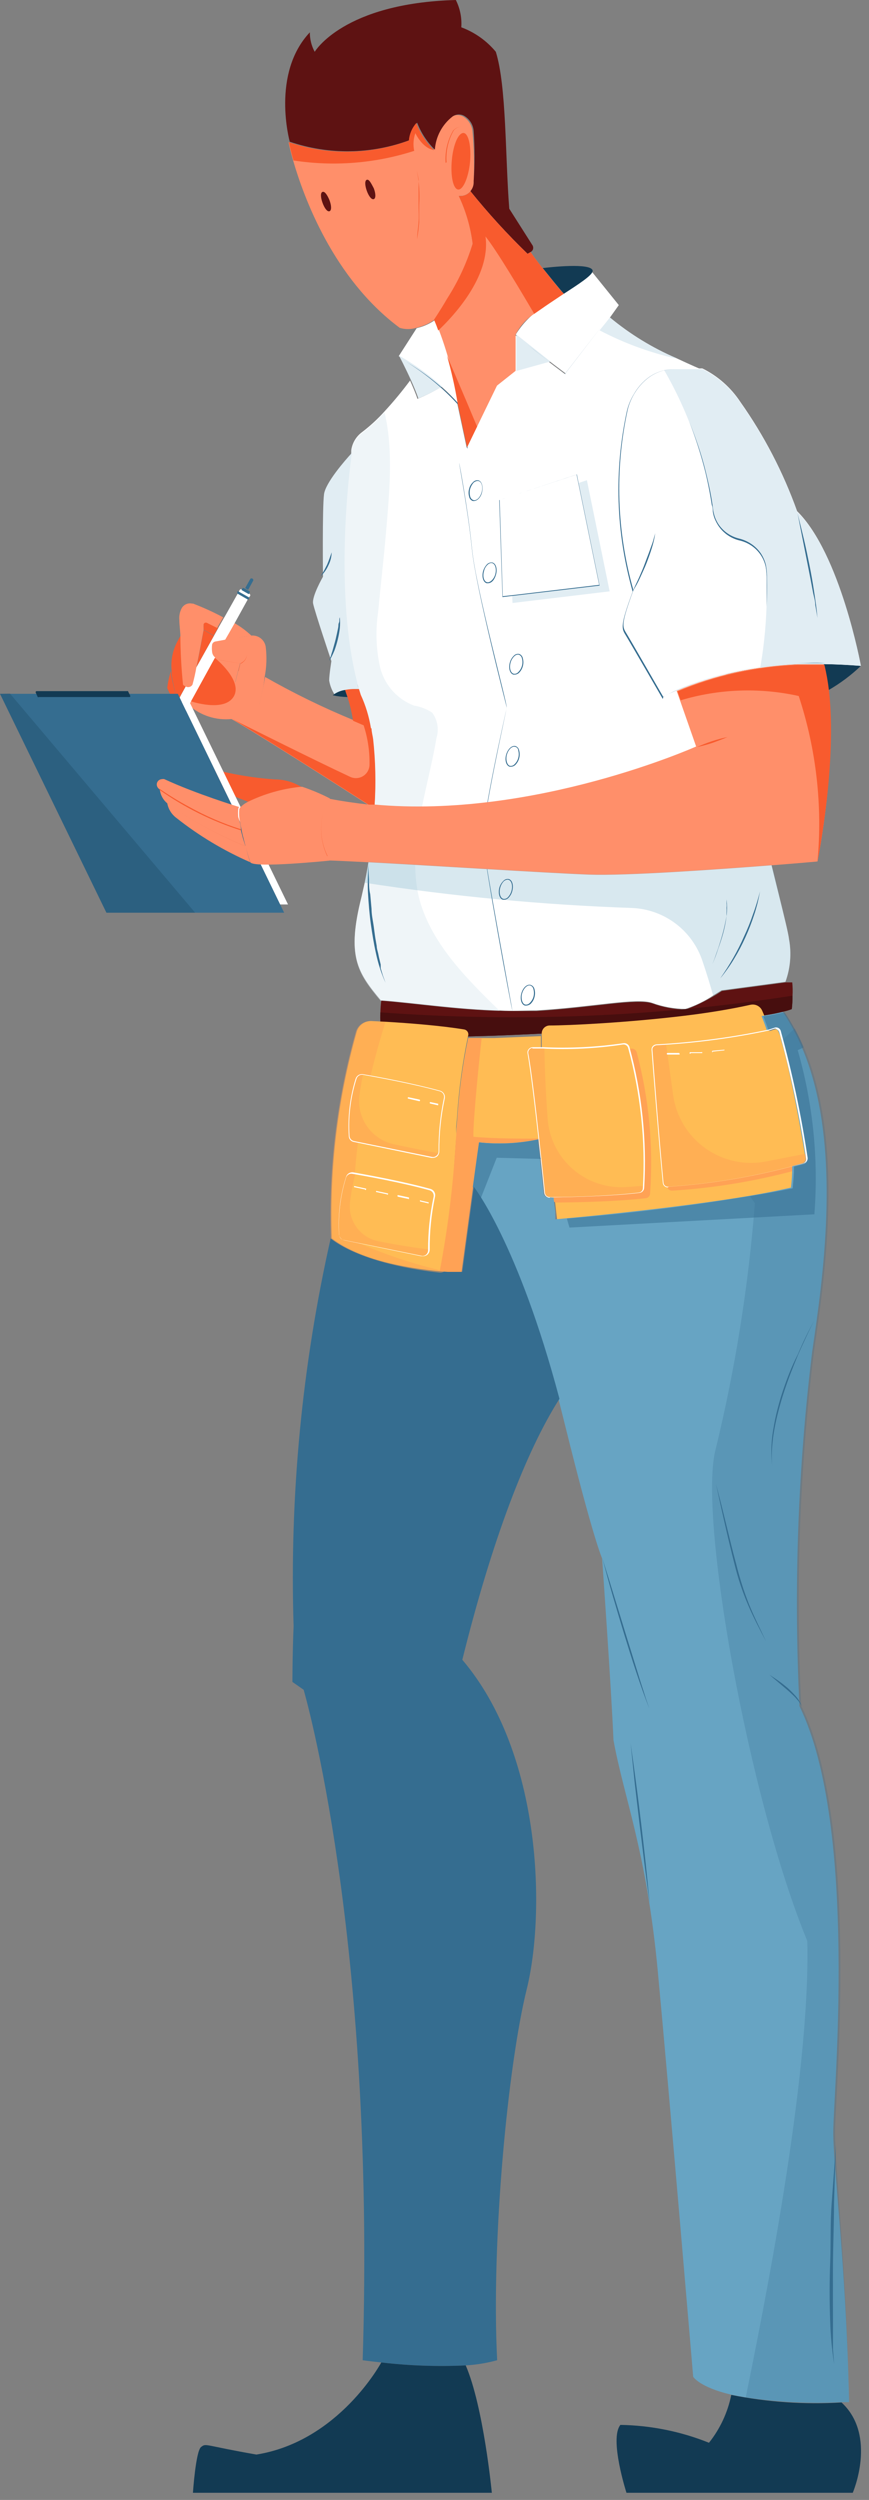 <?xml version="1.0" encoding="UTF-8"?> <svg xmlns="http://www.w3.org/2000/svg" width="73" height="210" viewBox="0 0 73 210" fill="none"><rect x="0" y="0" width="73" height="210" fill="#808080" stroke="none"/> <path d="M20.126 53.569C20.128 53.758 20.074 53.944 19.971 54.102C19.867 54.261 19.719 54.385 19.545 54.459C19.371 54.534 19.178 54.554 18.992 54.519C18.806 54.483 18.635 54.394 18.5 54.26C18.365 54.127 18.273 53.957 18.235 53.772C18.198 53.586 18.216 53.394 18.288 53.218C18.359 53.043 18.482 52.893 18.639 52.788C18.796 52.682 18.981 52.626 19.171 52.626C19.296 52.624 19.419 52.648 19.535 52.694C19.651 52.741 19.756 52.81 19.845 52.898C19.934 52.985 20.005 53.09 20.053 53.205C20.101 53.32 20.126 53.444 20.126 53.569V53.569Z" fill="#FF8F6A"></path> <path d="M21.117 53.395L19.964 53.568L19.233 53.209L18.327 52.75L18.836 51.857C19.139 52.005 19.432 52.171 19.716 52.353C20.221 52.646 20.691 52.996 21.117 53.395V53.395Z" fill="#FF8F6A"></path> <path d="M20.956 50.122L20.832 50.32L19.729 52.316L19.245 53.172L18.935 53.705L18.39 54.685L18.067 55.28L15.909 59.199L14.905 61.009C14.882 61.032 14.851 61.044 14.818 61.044C14.786 61.044 14.755 61.032 14.732 61.009L14.087 60.649C14.063 60.624 14.05 60.591 14.05 60.556C14.05 60.522 14.063 60.489 14.087 60.463L14.818 59.099L14.942 58.889L15.227 58.343L15.649 57.574L16.133 56.718L16.567 55.925L18.017 53.333L18.39 52.664L18.898 51.771L20.014 49.787L20.125 49.576C20.134 49.559 20.145 49.545 20.158 49.533C20.172 49.52 20.188 49.511 20.205 49.505C20.223 49.5 20.241 49.498 20.259 49.499C20.278 49.5 20.295 49.505 20.311 49.514L20.622 49.7L20.932 49.874C20.957 49.882 20.979 49.897 20.995 49.918C21.012 49.938 21.022 49.963 21.024 49.989C21.027 50.016 21.022 50.042 21.01 50.066C20.998 50.089 20.979 50.108 20.956 50.122V50.122Z" fill="white"></path> <path d="M20.969 49.675L20.46 49.39C20.46 49.39 20.46 49.39 20.386 49.39L20.287 49.563L20.895 49.91L20.994 49.724L20.969 49.675Z" fill="#356D90"></path> <path d="M21.229 48.621C21.202 48.597 21.166 48.584 21.13 48.584C21.093 48.584 21.058 48.597 21.031 48.621L20.597 49.403L20.845 49.551L21.279 48.758C21.284 48.733 21.282 48.707 21.273 48.682C21.265 48.658 21.249 48.637 21.229 48.621V48.621Z" fill="#356D90"></path> <path d="M20.832 50.37L19.939 49.861V49.787V49.675H20.014L20.919 50.184C20.928 50.196 20.933 50.212 20.933 50.227C20.933 50.243 20.928 50.258 20.919 50.27L20.857 50.37C20.857 50.37 20.869 50.382 20.832 50.37Z" fill="#356D90"></path> <path d="M21.775 59.235C21.305 59.115 20.873 58.877 20.521 58.542C20.17 58.208 19.91 57.789 19.766 57.326L20.187 55.676L18.389 55.367C18.242 55.343 18.107 55.272 18.004 55.165C17.901 55.057 17.836 54.919 17.819 54.771C17.791 54.561 17.791 54.349 17.819 54.139C17.836 54.078 17.869 54.022 17.915 53.978C17.96 53.935 18.017 53.904 18.079 53.891L18.885 53.742L19.927 53.568L21.08 53.395C21.367 53.359 21.657 53.436 21.888 53.609C22.119 53.783 22.274 54.039 22.32 54.325C22.428 55.188 22.395 56.064 22.221 56.916C22.159 57.673 21.985 58.367 21.775 59.235Z" fill="#FF8F6A"></path> <path d="M17.956 53.419L16.517 56.011C16.728 54.994 16.963 53.705 17.112 52.923L17.956 53.419Z" fill="#F85B2E"></path> <path d="M18.328 52.713L17.956 53.382L17.1 52.886V52.675V52.539C17.093 52.498 17.093 52.456 17.1 52.415V52.167L18.328 52.713Z" fill="#F85B2E"></path> <path d="M15.587 57.673L15.165 58.441L14.88 58.987L14.421 56.743C14.415 56.614 14.415 56.486 14.421 56.358C14.329 55.502 14.498 54.637 14.905 53.878L15.203 53.333C15.207 54.733 15.281 56.131 15.426 57.524C15.472 57.582 15.526 57.632 15.587 57.673V57.673Z" fill="#F85B2E"></path> <path d="M14.88 58.975L14.756 59.186C14.756 59.186 14.211 58.194 14.05 57.797C14.103 57.303 14.211 56.816 14.372 56.346C14.365 56.474 14.365 56.602 14.372 56.731L14.88 58.975Z" fill="#F85B2E"></path> <path d="M31.397 67.903C28.508 66.043 21.18 61.356 19.444 60.401C18.801 60.464 18.152 60.394 17.538 60.195C16.924 59.997 16.357 59.674 15.872 59.248L18.092 55.193C18.806 55.302 19.527 55.364 20.25 55.379L19.766 57.276C19.911 57.74 20.172 58.16 20.523 58.496C20.874 58.832 21.305 59.074 21.775 59.198C21.986 58.318 22.159 57.561 22.271 56.867C24.67 58.236 27.155 59.45 29.711 60.5L30.542 60.86L31.211 61.145C31.211 61.443 31.311 61.753 31.348 62.063C31.55 64.003 31.567 65.959 31.397 67.903V67.903Z" fill="#FF8F6A"></path> <path d="M39.792 15.203V15.364C39.781 15.619 39.685 15.864 39.519 16.058C39.416 16.185 39.285 16.286 39.137 16.355C38.989 16.424 38.827 16.458 38.664 16.455H38.54C39.138 17.724 39.532 19.08 39.705 20.473C39.215 22.099 38.506 23.651 37.597 25.086C37.039 26.053 36.568 26.772 36.494 26.859C36.031 27.185 35.509 27.417 34.956 27.541C34.508 27.677 34.028 27.677 33.58 27.541C27.987 23.387 25.507 16.529 24.627 13.492C24.354 12.537 24.242 11.954 24.242 11.954C27.518 13.071 31.079 13.022 34.324 11.818C34.364 11.275 34.582 10.761 34.944 10.354C35.272 11.209 35.779 11.982 36.432 12.623C36.469 12.08 36.621 11.55 36.878 11.069C37.134 10.589 37.489 10.168 37.92 9.833C38.074 9.725 38.258 9.667 38.447 9.667C38.635 9.667 38.819 9.725 38.974 9.833V9.833C39.181 9.971 39.353 10.155 39.478 10.37C39.602 10.585 39.676 10.825 39.693 11.073C39.818 12.446 39.851 13.826 39.792 15.203V15.203Z" fill="#FF8F6A"></path> <path d="M44.727 20.597C44.758 20.643 44.778 20.695 44.787 20.75C44.796 20.805 44.794 20.861 44.78 20.915C44.766 20.969 44.741 21.019 44.706 21.062C44.671 21.106 44.628 21.142 44.578 21.167L44.318 21.316C42.611 19.665 41.008 17.909 39.519 16.058C39.685 15.863 39.781 15.619 39.792 15.364V15.19C39.886 13.803 39.886 12.411 39.792 11.024C39.775 10.776 39.701 10.535 39.577 10.32C39.452 10.105 39.28 9.922 39.073 9.784V9.784C38.919 9.675 38.734 9.617 38.546 9.617C38.357 9.617 38.173 9.675 38.019 9.784C37.588 10.118 37.233 10.539 36.977 11.02C36.72 11.501 36.568 12.03 36.531 12.574C35.878 11.933 35.37 11.159 35.043 10.305C34.681 10.711 34.463 11.225 34.423 11.768C31.178 12.973 27.617 13.021 24.341 11.904C24.341 11.904 22.754 6.188 26.028 2.716C26.023 3.287 26.164 3.85 26.437 4.352C26.437 4.352 28.83 0.26 38.292 0C38.649 0.709 38.807 1.502 38.751 2.294C39.881 2.714 40.882 3.424 41.652 4.352C42.557 7.279 42.433 13.119 42.781 17.534L44.727 20.597Z" fill="#5E1212"></path> <path d="M51.982 25.631L51.238 26.673L47.518 31.372L46.563 30.653C45.707 29.996 44.405 29.004 43.326 28.099C44.002 27.014 44.946 26.121 46.067 25.507L47.307 24.676C48.547 23.87 49.613 23.176 49.712 22.816L51.982 25.631Z" fill="white"></path> <path d="M65.981 82.473L60.612 83.192L59.905 83.626C59.184 84.109 58.4 84.489 57.574 84.755C56.622 84.743 55.679 84.571 54.784 84.246C53.457 83.787 49.824 84.594 45.05 84.879C44.058 84.879 43.029 84.953 42.012 84.879C38.292 84.779 34.572 84.197 31.992 84.023C30.008 81.642 29.116 80.303 30.368 75.343L30.628 74.19C30.802 73.347 30.963 72.429 31.1 71.487C31.261 70.321 31.385 69.106 31.447 67.89C31.581 65.96 31.531 64.021 31.298 62.1C31.298 61.79 31.211 61.48 31.162 61.182C30.995 60.207 30.695 59.26 30.269 58.367C30.207 58.206 30.17 58.045 30.12 57.884C30.12 57.685 30.008 57.487 29.959 57.288C28.297 50.766 28.967 41.9 29.512 38.006C29.506 37.932 29.506 37.857 29.512 37.783C29.604 37.193 29.925 36.663 30.405 36.307C31.091 35.785 31.726 35.2 32.302 34.559C33.063 33.734 33.779 32.869 34.448 31.967C34.683 32.5 34.919 33.046 35.068 33.505C35.741 33.23 36.392 32.902 37.014 32.525V32.525L37.089 32.587C37.559 33.001 38.002 33.444 38.416 33.914L39.209 37.634L41.689 32.426L43.252 31.186V28.136C44.331 29.041 45.633 30.033 46.488 30.69L47.443 31.409L50.245 27.788L51.237 26.672C52.92 28.07 54.795 29.219 56.805 30.082V30.082C58.045 30.665 58.95 31.05 58.95 31.05C58.95 31.05 58.95 45.595 59.731 50.654C60.166 53.481 62.05 61.281 63.687 68.014C64.927 73.309 66.167 77.935 66.279 78.877C66.502 80.081 66.399 81.322 65.981 82.473V82.473Z" fill="white"></path> <path opacity="0.5" d="M42.012 84.953C38.292 84.854 34.572 84.271 31.992 84.097C30.008 81.717 29.116 80.377 30.368 75.417L30.628 74.264C30.802 73.421 30.963 72.503 31.1 71.561C31.261 70.395 31.385 69.18 31.447 67.965C31.581 66.034 31.531 64.095 31.298 62.174C31.298 61.864 31.211 61.554 31.162 61.256C30.995 60.282 30.695 59.334 30.269 58.442C30.207 58.28 30.17 58.119 30.12 57.958C30.12 57.76 30.008 57.561 29.959 57.363C28.297 50.84 28.967 41.974 29.512 38.081C29.506 38.006 29.506 37.932 29.512 37.857C29.604 37.267 29.925 36.737 30.405 36.382C31.091 35.859 31.726 35.274 32.302 34.633C33.084 37.87 32.687 41.664 32.414 44.876C32.228 47.046 31.968 49.216 31.769 51.386C31.541 52.903 31.587 54.449 31.906 55.949C32.072 56.698 32.422 57.394 32.924 57.974C33.426 58.554 34.065 59.001 34.782 59.272C35.328 59.358 35.848 59.561 36.308 59.868C36.53 60.168 36.678 60.517 36.74 60.885C36.803 61.253 36.778 61.631 36.667 61.988C35.923 66.44 34.187 70.953 35.179 75.343C36.134 79.137 39.11 82.138 42.012 84.953Z" fill="#E1EDF3"></path> <path d="M72.318 55.937C71.227 55.851 70.197 55.801 69.218 55.789C68.436 55.789 67.68 55.789 66.973 55.789C65.857 55.851 64.816 55.95 63.861 56.099C61.459 56.428 59.111 57.075 56.88 58.021C56.455 58.196 56.041 58.394 55.639 58.616C55.639 58.616 52.862 53.792 52.515 53.247C52.167 52.701 52.056 52.515 53.11 49.613C51.701 44.679 51.539 39.472 52.639 34.46C52.754 33.943 52.955 33.448 53.234 32.997C53.511 32.529 53.863 32.111 54.276 31.757C54.714 31.403 55.227 31.153 55.776 31.026C56.038 30.976 56.303 30.951 56.569 30.951H58.851C58.904 30.942 58.959 30.942 59.012 30.951C60.299 31.589 61.394 32.556 62.187 33.754C64.188 36.586 65.794 39.677 66.961 42.942C70.594 46.513 72.318 55.937 72.318 55.937Z" fill="white"></path> <path d="M53.147 49.675L53.42 49.08C53.507 48.894 53.606 48.696 53.693 48.497C53.866 48.1 54.04 47.704 54.201 47.257C54.362 46.811 54.511 46.464 54.66 46.017C54.734 45.819 54.809 45.62 54.871 45.41C54.933 45.199 54.982 44.988 55.044 44.79C54.984 45.21 54.888 45.625 54.759 46.03C54.635 46.439 54.486 46.848 54.325 47.27C54.164 47.691 53.978 48.063 53.78 48.51C53.581 48.956 53.383 49.303 53.147 49.675Z" fill="#356D90"></path> <path d="M25.334 66.117H25.259C23.73 66.267 22.239 66.687 20.857 67.357L20.188 67.097C18.377 66.378 14.831 64.828 15.575 63.91C17.998 64.766 20.526 65.291 23.089 65.473C23.883 65.473 24.661 65.697 25.334 66.117V66.117Z" fill="#F85B2E"></path> <path d="M47.356 24.677L46.116 25.507C45.707 25.78 45.298 26.078 44.876 26.363C44.212 26.794 43.673 27.393 43.314 28.099V31.149L41.752 32.389L40.077 35.837L39.234 37.573L38.441 33.853C38.22 32.514 37.922 31.189 37.548 29.885C37.287 28.979 37.027 28.26 36.829 27.739C36.63 27.218 36.469 26.834 36.469 26.834C36.469 26.834 37.015 26.028 37.573 25.061C38.488 23.635 39.205 22.092 39.705 20.473C39.531 19.085 39.137 17.733 38.54 16.468H38.664C38.827 16.471 38.989 16.436 39.137 16.368C39.285 16.299 39.416 16.197 39.519 16.071C41.008 17.921 42.611 19.677 44.318 21.328L44.579 21.18C44.789 21.502 45.161 21.998 45.583 22.531C46.191 23.275 46.885 24.193 47.356 24.677Z" fill="#FF8F6A"></path> <path d="M38.49 33.877C38.076 33.407 37.633 32.964 37.163 32.55L37.089 32.488C35.983 31.509 34.778 30.649 33.493 29.921V29.921L35.006 27.565C35.558 27.441 36.081 27.209 36.543 26.883C37.466 29.129 38.119 31.477 38.49 33.877V33.877Z" fill="white"></path> <path d="M43.053 84.953C43.053 84.817 40.722 72.317 40.573 70.606C40.425 68.895 42.508 59.731 42.57 59.446C42.632 59.161 39.978 49.402 39.656 46.128C39.333 42.855 38.589 38.924 38.577 38.886L39.222 37.647L38.577 38.886C38.577 39.122 39.321 42.904 39.643 46.128C39.966 49.352 42.545 59.334 42.57 59.434C42.57 59.533 40.486 68.907 40.573 70.594C40.66 72.28 42.967 84.804 43.053 84.941C43.14 85.077 43.053 84.941 43.053 84.941V84.953Z" fill="#356D90"></path> <path d="M37.089 32.488C36.469 32.87 35.818 33.198 35.142 33.468C34.993 33.009 34.758 32.463 34.522 31.93C34.051 30.888 33.542 29.921 33.518 29.872C34.802 30.6 36.008 31.46 37.114 32.438L37.089 32.488Z" fill="#E1EDF3"></path> <path d="M68.672 72.367C68.672 72.367 67.073 72.516 64.778 72.69C60.129 73.049 52.614 73.583 49.489 73.471C45.843 73.335 36.283 72.715 30.889 72.429C29.364 72.355 28.186 72.293 27.603 72.281C26.363 68.35 27.603 67.085 27.603 67.085C28.694 67.296 29.798 67.457 30.901 67.581H31.41C44.839 68.821 58.479 62.708 58.479 62.708L57.103 58.777L56.842 58.033C60.047 56.692 63.465 55.937 66.936 55.801C67.643 55.801 68.399 55.801 69.181 55.801C69.352 56.52 69.48 57.249 69.565 57.983C70.321 63.948 68.759 71.958 68.672 72.367Z" fill="#FF8F6A"></path> <path d="M58.541 62.757C58.946 62.575 59.36 62.414 59.781 62.273C60.216 62.129 60.659 62.009 61.108 61.914C60.686 62.1 60.265 62.248 59.868 62.397C59.433 62.543 58.99 62.663 58.541 62.757V62.757Z" fill="#F85B2E"></path> <path d="M72.318 55.937C71.497 56.722 70.586 57.404 69.602 57.971C69.524 57.236 69.395 56.507 69.218 55.789C70.222 55.801 71.251 55.851 72.318 55.937Z" fill="#123A53"></path> <path d="M66.576 83.639C66.578 84.016 66.557 84.393 66.514 84.767C66.316 84.843 66.113 84.906 65.907 84.953C65.318 85.1 64.722 85.216 64.121 85.301C60.091 85.921 52.366 86.541 45.447 86.826C44.107 86.9 42.793 86.95 41.553 86.999L39.42 87.061C37 87.197 34.574 87.197 32.154 87.061C31.978 86.403 31.911 85.72 31.955 85.04C31.962 84.713 31.986 84.385 32.029 84.061C34.832 84.259 38.986 84.929 43.09 84.929C43.76 84.929 44.43 84.929 45.087 84.929C49.824 84.643 53.494 83.837 54.821 84.296C55.716 84.621 56.659 84.793 57.611 84.805C58.679 84.4 59.699 83.876 60.649 83.242L66.018 82.523H66.552C66.59 82.894 66.599 83.267 66.576 83.639V83.639Z" fill="#5E1212"></path> <path d="M66.576 83.639C66.578 84.016 66.557 84.393 66.514 84.768C66.316 84.844 66.113 84.906 65.907 84.954C65.318 85.1 64.722 85.216 64.121 85.301C60.091 85.921 52.366 86.541 45.447 86.826C44.107 86.9 42.793 86.95 41.553 87L39.42 87.062C37 87.197 34.574 87.197 32.154 87.062C31.978 86.403 31.911 85.72 31.955 85.04C43.511 85.891 55.127 85.421 66.576 83.639Z" fill="#470E0E"></path> <path d="M66.7 97.949V98.346C66.7 98.842 66.7 99.313 66.589 99.772C65.56 100.02 64.344 100.255 63.018 100.479C56.26 101.619 46.798 102.438 46.798 102.438C46.798 102.438 46.711 101.719 46.587 100.578C46.265 97.825 45.707 92.629 45.508 89.157C45.508 88.748 45.508 88.376 45.508 88.029C45.508 87.682 45.508 87.173 45.508 86.789C45.515 86.62 45.585 86.459 45.704 86.34C45.824 86.22 45.984 86.15 46.153 86.144C47.803 86.144 52.626 85.909 57.4 85.338C59.359 85.103 61.306 84.793 63.03 84.408C63.23 84.36 63.442 84.384 63.626 84.477C63.81 84.57 63.955 84.726 64.034 84.916V84.916L64.183 85.264C64.32 85.611 64.481 86.045 64.642 86.504C64.642 86.628 64.729 86.752 64.766 86.876C64.803 87 64.878 87.198 64.927 87.359C64.977 87.52 65.039 87.731 65.101 87.93C66.102 91.178 66.641 94.551 66.7 97.949V97.949Z" fill="#FFBC54"></path> <path d="M66.7 97.949V98.346C63.346 99.243 59.911 99.804 56.445 100.02C56.346 100.02 56.251 99.984 56.177 99.917C56.104 99.85 56.058 99.759 56.049 99.66C55.689 95.866 55.23 90.075 55.119 88.5C55.112 88.448 55.116 88.396 55.13 88.345C55.145 88.295 55.17 88.249 55.204 88.209C55.238 88.169 55.28 88.137 55.327 88.115C55.374 88.092 55.426 88.08 55.478 88.079C58.577 87.913 61.66 87.528 64.704 86.925C64.704 87.087 64.816 87.248 64.865 87.409C65.987 90.814 66.605 94.365 66.7 97.949V97.949Z" fill="#FFA255"></path> <path d="M54.61 100.268C54.605 100.364 54.566 100.455 54.501 100.525C54.435 100.596 54.346 100.641 54.251 100.652C51.895 100.925 48.646 100.999 47.17 101.012H46.761C46.655 101.012 46.553 100.973 46.475 100.902C46.397 100.83 46.349 100.733 46.34 100.627C46.265 99.883 46.079 98.147 45.856 96.114C45.546 93.373 45.174 90.236 44.926 88.922C44.915 88.859 44.918 88.795 44.934 88.734C44.951 88.673 44.982 88.617 45.023 88.569C45.065 88.522 45.117 88.484 45.175 88.459C45.234 88.434 45.297 88.423 45.36 88.426H46.278C48.523 88.534 50.774 88.422 52.998 88.091C53.1 88.073 53.204 88.092 53.292 88.145C53.381 88.197 53.448 88.279 53.482 88.376C54.514 92.25 54.896 96.269 54.61 100.268V100.268Z" fill="#FFA255"></path> <path d="M67.519 97.738L66.701 97.949C63.237 98.882 59.69 99.471 56.111 99.71C56.01 99.711 55.913 99.674 55.838 99.608C55.762 99.542 55.714 99.45 55.702 99.35C55.342 95.556 54.896 89.752 54.772 88.19C54.767 88.138 54.772 88.085 54.788 88.034C54.805 87.984 54.831 87.938 54.866 87.898C54.901 87.859 54.944 87.827 54.991 87.805C55.039 87.782 55.091 87.77 55.144 87.769H55.962C58.881 87.61 61.783 87.225 64.642 86.615L65.101 86.466C65.203 86.431 65.315 86.437 65.412 86.483C65.51 86.53 65.585 86.613 65.622 86.715C65.622 86.913 65.758 87.136 65.82 87.372C66.651 90.211 67.494 95.01 67.804 96.907C67.804 97.081 67.804 97.23 67.879 97.341C67.876 97.44 67.839 97.534 67.773 97.607C67.707 97.68 67.617 97.726 67.519 97.738Z" fill="#FFBC54"></path> <path d="M54.04 99.611C54.046 99.681 54.046 99.751 54.04 99.822C54.035 99.918 53.996 100.009 53.93 100.079C53.864 100.149 53.776 100.194 53.68 100.206C51.324 100.491 48.075 100.553 46.6 100.578H46.191C46.087 100.579 45.986 100.541 45.909 100.472C45.831 100.404 45.781 100.309 45.769 100.206C45.694 99.45 45.508 97.726 45.285 95.692C44.975 92.939 44.603 89.814 44.355 88.5C44.344 88.438 44.347 88.374 44.364 88.313C44.381 88.252 44.411 88.195 44.453 88.148C44.495 88.1 44.547 88.062 44.605 88.037C44.663 88.013 44.726 88.001 44.789 88.004H45.732C47.949 88.108 50.171 87.996 52.366 87.669C52.468 87.646 52.574 87.663 52.664 87.716C52.754 87.769 52.82 87.854 52.849 87.954C53.877 91.749 54.28 95.686 54.04 99.611V99.611Z" fill="#FFBC54"></path> <path d="M39.309 87.061C38.84 89.309 38.533 91.589 38.391 93.881L38.316 94.687C38.322 94.724 38.322 94.762 38.316 94.799C38.316 95.096 38.316 95.394 38.316 95.692L38.168 97.75C37.932 101.396 37.771 104.843 37.709 106.269C37.706 106.37 37.678 106.469 37.628 106.558C37.579 106.646 37.508 106.722 37.424 106.777V106.777C37.297 106.864 37.143 106.904 36.99 106.889C35.204 106.703 30.455 106.021 27.876 104.025C27.664 98.164 28.372 92.306 29.971 86.664C30.049 86.398 30.213 86.166 30.437 86.004C30.662 85.842 30.934 85.76 31.211 85.772L32.451 85.834C34.348 85.945 37.052 86.156 38.998 86.478C39.061 86.49 39.12 86.515 39.171 86.553C39.222 86.59 39.264 86.639 39.294 86.695C39.324 86.751 39.341 86.813 39.343 86.876C39.346 86.94 39.334 87.003 39.309 87.061V87.061Z" fill="#FFBC54"></path> <path d="M44.343 88.5C44.591 89.74 44.951 92.778 45.248 95.469C45.242 95.543 45.242 95.618 45.248 95.692C43.619 96.041 41.945 96.129 40.288 95.952H39.755H39.532H39.148C38.602 95.952 38.267 95.828 38.267 95.828L38.342 94.824L38.416 94.018C38.558 91.725 38.864 89.446 39.334 87.198H39.408H40.437H41.553L45.434 87.037C45.434 87.384 45.434 87.781 45.434 88.277H44.752C44.67 88.269 44.587 88.287 44.514 88.326C44.441 88.366 44.382 88.427 44.343 88.5Z" fill="#FFBC54"></path> <path d="M40.263 95.952C40.263 96.311 40.09 97.192 39.941 98.246C39.941 98.704 39.817 99.188 39.742 99.697C39.309 102.871 38.775 106.839 38.775 106.839L36.915 106.901C37.498 103.88 37.912 100.829 38.155 97.762L38.304 95.704C38.304 95.704 38.639 95.766 39.184 95.828H39.37H39.569H39.792H40.065L40.263 95.952Z" fill="#FFA255"></path> <path d="M71.326 201.787H70.718C68.021 201.922 65.317 201.79 62.646 201.39C62.212 201.316 61.815 201.241 61.406 201.155C58.74 200.522 58.231 199.654 58.231 199.654C58.231 199.654 56.198 175.598 55.255 165.554C54.313 155.51 52.403 150.984 51.535 146.172C51.361 141.919 50.58 130.908 50.58 130.908C50.58 130.908 49.836 129.296 47.493 119.822C47.294 119.016 47.096 118.247 46.91 117.503C44.355 107.732 41.603 102.623 40.375 100.664C40.177 100.328 39.958 100.004 39.718 99.697C39.792 99.188 39.854 98.705 39.916 98.258C40.065 97.167 40.189 96.311 40.239 95.952C41.895 96.129 43.57 96.041 45.199 95.691C45.199 96.187 45.31 96.683 45.36 97.155V97.353C45.509 98.593 45.608 99.697 45.67 100.23C45.682 100.333 45.732 100.428 45.81 100.496C45.887 100.565 45.988 100.603 46.091 100.602H46.501L46.65 101.842C46.65 102.214 46.65 102.425 46.65 102.425L47.468 102.35C49.948 102.127 57.301 101.395 62.869 100.465C64.196 100.242 65.349 100.007 66.44 99.759C66.516 99.154 66.553 98.545 66.552 97.936L67.37 97.725C67.468 97.699 67.552 97.637 67.607 97.553C67.662 97.468 67.683 97.366 67.668 97.266C67.432 95.84 66.514 90.397 65.609 87.346C65.609 87.11 65.473 86.887 65.411 86.689C65.374 86.587 65.299 86.504 65.202 86.457C65.104 86.411 64.992 86.405 64.89 86.441L64.431 86.59C64.27 86.118 64.109 85.684 63.972 85.35C64.573 85.265 65.169 85.149 65.758 85.002C66.067 85.459 66.352 85.931 66.614 86.416C66.889 86.919 67.137 87.437 67.358 87.966C70.222 94.65 69.615 103.627 68.598 110.956C68.474 111.849 68.35 112.729 68.226 113.56C67.024 123.432 66.667 133.388 67.159 143.32C72.119 153.451 69.999 176.007 69.999 179.095C69.999 182.182 71.078 190.18 71.326 201.787Z" fill="#67A4C3"></path> <path d="M50.605 130.908C50.94 131.962 51.262 133.016 51.585 134.07L52.552 137.22C52.874 138.274 53.209 139.328 53.532 140.382C53.693 140.903 53.854 141.436 54.028 141.957L54.276 142.738L54.548 143.519C54.139 142.502 53.78 141.461 53.432 140.419C53.085 139.378 52.751 138.311 52.428 137.257C52.106 136.203 51.796 135.149 51.486 134.095C51.176 133.041 50.89 131.975 50.605 130.908Z" fill="#356D90"></path> <path opacity="0.25" d="M71.326 201.788H70.718C68.021 201.923 65.317 201.79 62.646 201.391C63.96 194.856 68.102 174.718 67.817 163.05C62.856 151.009 58.591 127.089 60.141 121.646C61.779 114.887 62.874 108.007 63.414 101.074L63.018 100.503C64.344 100.28 65.498 100.045 66.589 99.797C66.589 99.338 66.676 98.867 66.701 98.371V97.974L67.519 97.763C67.616 97.737 67.701 97.675 67.756 97.591C67.811 97.506 67.832 97.404 67.817 97.304C67.817 97.193 67.817 97.044 67.742 96.87C67.432 94.973 66.589 90.174 65.758 87.335L66.763 86.392C67.038 86.895 67.286 87.413 67.507 87.942C70.371 94.626 69.763 103.604 68.746 110.932C68.623 111.825 68.499 112.705 68.374 113.536C67.173 123.408 66.816 133.364 67.308 143.296C72.268 153.427 70.148 175.983 70.148 179.071C70.148 182.158 71.078 190.181 71.326 201.788Z" fill="#356D90"></path> <path d="M52.973 146.421C53.135 147.537 53.283 148.653 53.432 149.769C53.581 150.885 53.717 152.013 53.854 153.129C53.99 154.245 54.114 155.374 54.238 156.49L54.412 158.176L54.573 159.863L54.35 158.189L54.127 156.502L53.717 153.154L53.321 149.794C53.209 148.665 53.085 147.549 52.973 146.421Z" fill="#356D90"></path> <path d="M60.141 124.633L60.575 126.32L60.996 128.019C61.269 129.147 61.542 130.288 61.852 131.416C61.988 131.974 62.15 132.532 62.323 133.09C62.497 133.648 62.695 134.194 62.906 134.727C63.117 135.26 63.365 135.806 63.613 136.327L64.369 137.914C63.824 136.885 63.278 135.843 62.819 134.764C62.364 133.687 61.995 132.576 61.715 131.441C61.43 130.313 61.157 129.184 60.897 128.043C60.637 126.903 60.389 125.787 60.141 124.633Z" fill="#356D90"></path> <path d="M68.412 110.907C68.164 111.378 67.928 111.862 67.705 112.346C67.482 112.829 67.246 113.325 67.035 113.821C66.626 114.801 66.229 115.805 65.894 116.822C65.721 117.331 65.572 117.851 65.436 118.36C65.299 118.868 65.175 119.401 65.076 119.935C64.974 120.459 64.904 120.989 64.865 121.522C64.822 122.058 64.822 122.597 64.865 123.134C64.745 122.059 64.787 120.972 64.989 119.91C65.076 119.377 65.188 118.856 65.324 118.335C65.46 117.814 65.609 117.293 65.783 116.785C66.13 115.756 66.514 114.764 67.023 113.772C67.434 112.793 67.898 111.836 68.412 110.907V110.907Z" fill="#356D90"></path> <path d="M70.222 180.162L70.135 182.642L70.061 185.122C70.061 186.783 69.987 188.457 69.974 190.082C69.962 191.706 69.974 193.417 69.974 195.042C69.974 195.463 69.974 194.447 69.974 194.868C69.974 195.29 69.974 195.699 69.974 196.108C69.974 196.517 69.974 196.939 69.974 197.348L70.073 198.588C69.887 197.406 69.775 196.213 69.739 195.017C69.677 193.355 69.677 191.681 69.739 190.057C69.801 188.433 69.739 186.721 69.863 185.097C69.987 183.472 70.098 181.823 70.222 180.162Z" fill="#356D90"></path> <path d="M38.837 139.427C45.558 147.326 45.819 160.743 44.244 167.117C42.669 173.491 41.255 188.197 41.764 198.266C40.901 198.502 40.016 198.647 39.123 198.7C36.755 198.811 34.383 198.728 32.03 198.452C31.075 198.353 30.467 198.266 30.467 198.266C31.571 162.566 25.507 141.945 25.507 141.945L24.565 141.287C24.565 141.287 24.565 138.944 24.664 136.6C24.321 125.658 25.367 114.716 27.776 104.037C30.988 106.517 37.622 106.84 37.622 106.84H38.837C38.837 106.84 39.37 102.872 39.804 99.697C39.804 99.697 43.525 104.409 46.997 117.504C44.169 121.943 41.317 129.42 38.837 139.427Z" fill="#356D90"></path> <path d="M41.317 209.401H16.207C16.207 209.401 16.443 205.905 16.889 205.557C17.335 205.21 17.125 205.421 21.539 206.19C28.483 205.074 32.03 198.452 32.03 198.452C34.383 198.728 36.755 198.811 39.123 198.7C40.623 202.172 41.317 209.401 41.317 209.401Z" fill="#123A53"></path> <path opacity="0.5" d="M68.412 102.004L47.84 103.12L47.617 102.363C53.981 101.853 60.314 101.009 66.589 99.834C66.665 99.229 66.702 98.62 66.701 98.011L67.519 97.8C67.616 97.774 67.701 97.712 67.756 97.628C67.811 97.543 67.832 97.441 67.817 97.341C67.271 93.758 66.518 90.21 65.56 86.714C65.523 86.612 65.448 86.529 65.35 86.483C65.253 86.436 65.141 86.43 65.039 86.466L64.58 86.615C64.419 86.144 64.258 85.71 64.121 85.375C64.722 85.29 65.318 85.174 65.907 85.028C66.532 85.963 67.068 86.956 67.507 87.992L67.01 88.215C68.296 92.691 68.771 97.361 68.412 102.004V102.004Z" fill="#356D90"></path> <path d="M71.636 209.401H52.626C52.626 209.401 51.163 204.851 52.118 203.697C54.669 203.739 57.19 204.248 59.558 205.198C60.491 204.026 61.133 202.649 61.43 201.18C64.478 201.787 67.591 202 70.693 201.813C73.707 204.603 71.636 209.401 71.636 209.401Z" fill="#123A53"></path> <path d="M23.87 76.67H8.941L0 58.281H14.942L15.277 58.975L23.535 75.976L23.87 76.67Z" fill="#356D90"></path> <path d="M24.193 75.976H23.536L15.277 58.975H15.922L24.193 75.976Z" fill="white"></path> <path d="M3.261 58.553H10.863C10.877 58.556 10.891 58.553 10.904 58.548C10.916 58.542 10.927 58.533 10.935 58.521C10.943 58.51 10.947 58.496 10.948 58.482C10.948 58.468 10.944 58.454 10.937 58.442L10.751 58.057C10.727 58.048 10.701 58.048 10.677 58.057H3.075C3.061 58.058 3.047 58.062 3.035 58.07C3.023 58.077 3.012 58.087 3.005 58.1C2.998 58.112 2.993 58.126 2.993 58.14C2.992 58.154 2.995 58.169 3.001 58.181L3.175 58.566C3.189 58.57 3.204 58.571 3.219 58.569C3.234 58.566 3.249 58.561 3.261 58.553Z" fill="#123A53"></path> <path d="M20.609 71.053C18.337 70.148 16.177 68.983 14.174 67.581L14.037 67.469C13.701 67.187 13.484 66.788 13.429 66.353V66.353C13.429 66.353 13.429 66.291 13.429 66.266C14.228 66.814 15.056 67.32 15.909 67.779C17.287 68.547 18.736 69.179 20.237 69.664V69.664C20.237 69.85 20.324 70.048 20.361 70.234C20.398 70.42 20.535 70.805 20.609 71.053Z" fill="#FF8F6A"></path> <path d="M21.018 72.429C18.801 71.46 16.717 70.21 14.818 68.709C14.414 68.409 14.139 67.965 14.05 67.469L14.211 67.581C16.214 68.984 18.374 70.149 20.646 71.053C20.77 71.698 20.944 72.231 21.018 72.429Z" fill="#FF8F6A"></path> <path d="M35.018 14.372C35.122 14.841 35.189 15.318 35.217 15.798C35.241 16.273 35.241 16.749 35.217 17.224C35.217 17.707 35.217 18.191 35.217 18.662L35.142 19.381L35.043 20.088C35.043 19.617 35.13 19.146 35.167 18.662C35.204 18.178 35.167 17.707 35.167 17.224C35.167 16.74 35.167 16.269 35.167 15.798C35.167 15.55 35.167 15.314 35.167 15.078C35.13 14.84 35.08 14.604 35.018 14.372V14.372Z" fill="#F85B2E"></path> <path d="M27.677 16.815C27.851 17.273 27.863 17.683 27.677 17.745C27.491 17.807 27.255 17.484 27.094 17.038C26.933 16.591 26.908 16.182 27.094 16.12C27.28 16.058 27.491 16.368 27.677 16.815Z" fill="#5E1212"></path> <path d="M31.397 15.81C31.571 16.257 31.583 16.666 31.397 16.728C31.211 16.79 30.976 16.48 30.814 16.033C30.653 15.587 30.628 15.165 30.814 15.103C31 15.041 31.162 15.364 31.397 15.81Z" fill="#5E1212"></path> <path d="M30.157 57.884H29.797C29.593 57.892 29.39 57.917 29.19 57.958C28.808 58.007 28.447 58.162 28.148 58.404V58.404C27.893 58.033 27.724 57.609 27.652 57.164C27.652 56.693 27.838 55.54 27.838 55.54C27.838 55.54 26.412 51.299 26.301 50.692C26.189 50.084 27.131 48.447 27.131 48.447C27.131 48.447 27.07 42.706 27.218 41.528C27.33 40.573 28.967 38.688 29.562 38.044C29.016 41.937 28.322 50.803 30.008 57.326C30.008 57.487 30.058 57.673 30.157 57.884Z" fill="#E1EDF3"></path> <path d="M26.946 48.398L27.231 47.914L27.479 47.431C27.553 47.257 27.615 47.096 27.677 46.922C27.739 46.749 27.801 46.575 27.863 46.401C27.858 46.585 27.833 46.768 27.789 46.947C27.743 47.132 27.677 47.311 27.59 47.48C27.439 47.826 27.22 48.139 26.946 48.398V48.398Z" fill="#356D90"></path> <path d="M27.677 55.503C27.677 55.354 27.776 55.205 27.814 55.044C27.851 54.883 27.913 54.746 27.95 54.597C27.987 54.449 28.124 54.002 28.198 53.692C28.273 53.382 28.334 53.084 28.396 52.787C28.459 52.489 28.396 52.477 28.471 52.316C28.545 52.154 28.471 52.006 28.545 51.857C28.576 52.17 28.576 52.486 28.545 52.799C28.505 53.112 28.448 53.423 28.372 53.729C28.298 54.036 28.207 54.338 28.099 54.635C27.977 54.932 27.836 55.222 27.677 55.503V55.503Z" fill="#356D90"></path> <path d="M31.162 61.194L29.661 60.549C29.555 59.873 29.397 59.206 29.19 58.553C29.103 58.317 29.029 58.106 28.967 57.958C29.167 57.919 29.37 57.894 29.574 57.883H30.157L30.306 58.367C30.72 59.265 31.008 60.217 31.162 61.194V61.194Z" fill="#F85B2E"></path> <path d="M29.19 58.554C28.773 58.545 28.358 58.495 27.95 58.405C28.251 58.165 28.611 58.011 28.992 57.959C29.029 58.107 29.103 58.318 29.19 58.554Z" fill="#123A53"></path> <path d="M30.926 72.627L31 73.868C31 74.289 31 74.723 31.1 75.108L31.211 76.347C31.211 76.781 31.298 77.203 31.36 77.588C31.422 77.972 31.472 78.443 31.534 78.828L31.645 79.46C31.645 79.671 31.72 79.882 31.769 80.092L31.831 80.402L31.906 80.712L31.98 81.022V81.183V81.332L32.166 81.952L32.389 82.56C32.032 81.765 31.762 80.933 31.583 80.08C31.397 79.249 31.261 78.394 31.149 77.6C31.038 76.806 30.963 75.889 30.914 75.033C30.864 74.177 30.914 73.496 30.926 72.627Z" fill="#356D90"></path> <path d="M49.774 22.816C49.675 23.176 48.609 23.87 47.369 24.676C46.898 24.131 46.203 23.275 45.596 22.518C46.129 22.456 49.65 22.047 49.787 22.729L49.774 22.816Z" fill="#123A53"></path> <path d="M27.677 72.293C27.677 72.293 21.267 72.95 21.031 72.429C20.956 72.231 20.783 71.698 20.622 71.053C20.547 70.805 20.485 70.52 20.411 70.247C20.337 69.974 20.324 69.862 20.287 69.676C20.25 69.49 20.138 68.97 20.101 68.672C20.08 68.441 20.08 68.209 20.101 67.978C20.116 67.924 20.141 67.873 20.175 67.829C20.376 67.625 20.611 67.457 20.87 67.333C22.254 66.666 23.743 66.247 25.272 66.093H25.396C26.192 66.362 26.967 66.689 27.715 67.072C27.715 67.072 26.437 68.362 27.677 72.293Z" fill="#FF8F6A"></path> <path d="M20.237 69.677C17.781 68.901 15.46 67.751 13.355 66.267C13.293 66.219 13.244 66.156 13.212 66.085C13.179 66.014 13.165 65.936 13.169 65.858C13.181 65.747 13.233 65.644 13.315 65.569C13.397 65.493 13.504 65.451 13.615 65.448C13.677 65.436 13.74 65.436 13.801 65.448C16.467 66.688 20.088 67.792 20.088 67.792C20.054 67.836 20.029 67.887 20.014 67.941C19.993 68.172 19.993 68.404 20.014 68.635C20.125 68.97 20.237 69.317 20.237 69.677Z" fill="#FF8F6A"></path> <path d="M13.405 66.353C13.405 66.353 13.405 66.291 13.405 66.266C14.204 66.814 15.031 67.32 15.885 67.779C17.27 68.549 18.728 69.18 20.237 69.664C20.235 69.693 20.235 69.722 20.237 69.751C17.799 68.975 15.495 67.829 13.405 66.353V66.353Z" fill="#F85B2E"></path> <path d="M43.376 31.162L46.24 30.368L43.376 28.099V31.162Z" fill="#E1EDF3"></path> <path d="M45.273 95.692C43.644 96.041 41.97 96.129 40.313 95.952H39.78H39.557H39.172C38.627 95.952 38.292 95.828 38.292 95.828L38.366 94.824L38.441 94.018C38.583 91.725 38.889 89.446 39.358 87.198H39.433H40.462C40.313 88.512 39.73 94.08 39.767 95.493C41.553 95.655 43.983 95.655 45.298 95.642C45.289 95.659 45.281 95.675 45.273 95.692V95.692Z" fill="#FFA255"></path> <path opacity="0.5" d="M37.349 106.79C37.222 106.877 37.069 106.916 36.915 106.902C35.13 106.716 30.38 106.034 27.801 104.037C27.59 98.177 28.297 92.319 29.897 86.677C29.974 86.411 30.138 86.179 30.363 86.017C30.588 85.855 30.86 85.773 31.137 85.784L32.377 85.846C32.116 86.801 28.818 96.597 29.983 104.347C32.353 105.4 34.82 106.218 37.349 106.79Z" fill="#FFA255"></path> <path d="M37.325 92.257C37.012 93.724 36.862 95.221 36.878 96.721C36.884 96.77 36.884 96.82 36.878 96.87C36.836 96.988 36.753 97.089 36.644 97.152C36.535 97.216 36.407 97.239 36.283 97.217L29.761 95.89C29.658 95.868 29.564 95.814 29.493 95.736C29.422 95.658 29.377 95.56 29.364 95.456C29.255 93.823 29.449 92.183 29.934 90.62C29.969 90.498 30.048 90.394 30.156 90.327C30.264 90.261 30.392 90.237 30.517 90.26V90.26C31.658 90.459 34.621 91.004 36.953 91.649C37.08 91.684 37.19 91.766 37.259 91.879C37.328 91.992 37.351 92.127 37.325 92.257V92.257Z" fill="#FFBC54"></path> <path d="M36.444 100.528C36.143 101.985 35.994 103.468 35.998 104.955V104.955C35.998 105.031 35.981 105.107 35.948 105.175C35.915 105.244 35.867 105.305 35.807 105.352C35.748 105.4 35.678 105.433 35.604 105.451C35.529 105.468 35.452 105.468 35.378 105.451L28.918 104.149C28.811 104.131 28.714 104.079 28.64 104.001C28.567 103.922 28.52 103.822 28.508 103.715C28.4 102.082 28.593 100.442 29.079 98.879C29.114 98.757 29.193 98.653 29.3 98.587C29.408 98.52 29.537 98.496 29.662 98.519H29.872C31.112 98.743 33.915 99.263 36.134 99.871C36.198 99.893 36.257 99.928 36.307 99.973C36.358 100.019 36.399 100.073 36.428 100.135C36.456 100.196 36.473 100.262 36.476 100.33C36.479 100.397 36.468 100.465 36.444 100.528Z" fill="#FFBC54"></path> <path d="M35.923 101.073L35.279 100.924V100.85C35.279 100.85 35.279 100.788 35.353 100.85L36.01 100.999C36.01 100.999 36.01 100.999 36.01 101.073C35.998 101.085 35.983 101.091 35.967 101.091C35.95 101.091 35.935 101.085 35.923 101.073V101.073ZM34.361 100.726L33.431 100.528C33.418 100.522 33.406 100.512 33.398 100.5C33.39 100.488 33.386 100.474 33.386 100.459C33.386 100.445 33.39 100.431 33.398 100.419C33.406 100.407 33.418 100.397 33.431 100.391L34.349 100.59C34.358 100.602 34.362 100.617 34.362 100.633C34.362 100.649 34.358 100.664 34.349 100.676C34.349 100.676 34.386 100.763 34.361 100.763V100.726ZM32.513 100.329L31.596 100.131C31.589 100.12 31.586 100.107 31.586 100.094C31.586 100.081 31.589 100.068 31.596 100.056C31.608 100.047 31.623 100.042 31.639 100.042C31.655 100.042 31.67 100.047 31.682 100.056L32.6 100.255V100.329L32.513 100.366V100.329ZM30.666 99.92L29.748 99.722C29.741 99.71 29.738 99.698 29.738 99.684C29.738 99.671 29.741 99.659 29.748 99.647C29.761 99.638 29.776 99.633 29.791 99.633C29.807 99.633 29.822 99.638 29.835 99.647L30.752 99.846C30.759 99.857 30.762 99.87 30.762 99.883C30.762 99.896 30.759 99.909 30.752 99.92C30.75 99.929 30.745 99.937 30.739 99.943C30.733 99.95 30.726 99.955 30.718 99.959C30.709 99.962 30.7 99.964 30.692 99.964C30.683 99.963 30.674 99.961 30.666 99.957V99.92Z" fill="white"></path> <path opacity="0.5" d="M36.853 96.87C36.811 96.988 36.728 97.089 36.619 97.152C36.51 97.216 36.382 97.239 36.258 97.217L29.736 95.89C29.633 95.868 29.539 95.814 29.468 95.736C29.397 95.658 29.352 95.56 29.339 95.456C29.23 93.823 29.424 92.183 29.909 90.62C29.944 90.498 30.023 90.394 30.131 90.327C30.239 90.261 30.368 90.237 30.492 90.26V90.26C30.405 90.669 30.294 91.302 30.194 92.009C30.075 92.925 30.301 93.853 30.828 94.611C31.356 95.37 32.146 95.905 33.047 96.113C34.634 96.46 36.072 96.733 36.853 96.87Z" fill="#FFA255"></path> <path d="M36.159 92.703L36.804 92.852V92.802C36.813 92.79 36.818 92.775 36.818 92.759C36.818 92.743 36.813 92.728 36.804 92.716L36.159 92.579C36.143 92.579 36.127 92.586 36.115 92.597C36.104 92.609 36.097 92.625 36.097 92.641C36.097 92.658 36.104 92.673 36.115 92.685C36.127 92.697 36.143 92.703 36.159 92.703Z" fill="white"></path> <path d="M34.312 92.294L35.229 92.505H35.242C35.255 92.499 35.266 92.489 35.274 92.477C35.282 92.465 35.286 92.451 35.286 92.437C35.286 92.422 35.282 92.408 35.274 92.396C35.266 92.384 35.255 92.374 35.242 92.368L34.312 92.17C34.295 92.17 34.279 92.177 34.268 92.188C34.256 92.2 34.249 92.216 34.249 92.232C34.249 92.248 34.256 92.264 34.268 92.276C34.279 92.287 34.295 92.294 34.312 92.294Z" fill="white"></path> <path d="M36.357 97.267H36.246L29.736 95.928C29.622 95.911 29.518 95.857 29.439 95.774C29.36 95.691 29.312 95.583 29.302 95.469C29.195 93.831 29.388 92.188 29.872 90.62V90.62C29.912 90.493 29.997 90.383 30.11 90.313C30.224 90.242 30.36 90.215 30.492 90.236C31.658 90.434 34.634 90.98 36.977 91.625C37.113 91.665 37.228 91.756 37.299 91.878C37.37 92 37.393 92.144 37.362 92.282C37.05 93.745 36.896 95.237 36.903 96.734C36.901 96.814 36.883 96.893 36.849 96.966C36.815 97.038 36.765 97.103 36.705 97.155C36.603 97.228 36.482 97.267 36.357 97.267V97.267ZM29.947 90.633C29.451 92.19 29.254 93.826 29.364 95.456C29.378 95.555 29.423 95.646 29.492 95.717C29.561 95.788 29.65 95.836 29.748 95.853L36.27 97.18C36.34 97.197 36.412 97.197 36.481 97.18C36.551 97.163 36.614 97.129 36.667 97.081C36.721 97.038 36.765 96.983 36.795 96.921C36.825 96.859 36.841 96.79 36.841 96.721C36.829 95.221 36.979 93.725 37.287 92.257C37.318 92.135 37.3 92.007 37.238 91.898C37.175 91.789 37.073 91.709 36.953 91.674C34.609 91.029 31.645 90.496 30.48 90.285C30.364 90.269 30.246 90.295 30.148 90.359C30.05 90.423 29.978 90.52 29.947 90.633V90.633Z" fill="white"></path> <path opacity="0.5" d="M35.998 104.955C35.998 105.031 35.981 105.107 35.948 105.175C35.915 105.244 35.867 105.305 35.807 105.352C35.748 105.4 35.678 105.433 35.604 105.451C35.529 105.468 35.452 105.468 35.378 105.451L28.918 104.149C28.811 104.131 28.714 104.079 28.64 104.001C28.567 103.922 28.52 103.822 28.508 103.715C28.4 102.082 28.593 100.442 29.079 98.879C29.114 98.757 29.193 98.653 29.3 98.587C29.408 98.52 29.537 98.496 29.662 98.519H29.872C29.657 99.334 29.5 100.163 29.401 101C29.316 101.748 29.516 102.501 29.962 103.108C30.408 103.715 31.067 104.131 31.807 104.273C33.505 104.62 35.204 104.856 35.998 104.955Z" fill="#FFA255"></path> <path d="M35.489 105.525H35.378L28.917 104.186C28.808 104.161 28.708 104.104 28.631 104.022C28.554 103.941 28.502 103.838 28.483 103.727C28.373 102.089 28.57 100.444 29.066 98.879C29.101 98.747 29.184 98.634 29.299 98.56C29.414 98.487 29.552 98.459 29.686 98.482C30.852 98.693 33.815 99.226 36.159 99.871C36.296 99.909 36.413 99.999 36.485 100.121C36.556 100.244 36.578 100.39 36.543 100.528C36.235 101.992 36.086 103.484 36.097 104.98C36.095 105.06 36.077 105.139 36.043 105.212C36.008 105.284 35.959 105.349 35.898 105.401C35.782 105.492 35.636 105.536 35.489 105.525ZM29.525 98.594C29.421 98.593 29.319 98.626 29.236 98.689C29.153 98.752 29.093 98.841 29.066 98.941V98.941C28.583 100.5 28.39 102.135 28.496 103.765C28.507 103.862 28.549 103.953 28.616 104.024C28.683 104.095 28.771 104.144 28.868 104.161L35.39 105.488C35.458 105.505 35.53 105.506 35.599 105.491C35.667 105.476 35.732 105.445 35.787 105.401C35.84 105.355 35.883 105.298 35.913 105.234C35.943 105.17 35.959 105.1 35.961 105.029C35.953 103.529 36.107 102.033 36.419 100.565C36.45 100.442 36.43 100.312 36.365 100.203C36.3 100.094 36.195 100.015 36.072 99.983C33.741 99.338 30.777 98.805 29.612 98.606L29.525 98.594Z" fill="white"></path> <path opacity="0.5" d="M54.04 99.611C54.046 99.681 54.046 99.751 54.04 99.822C54.035 99.918 53.996 100.009 53.93 100.079C53.864 100.15 53.776 100.195 53.68 100.206C51.324 100.491 48.075 100.553 46.6 100.578H46.191C46.087 100.579 45.986 100.541 45.909 100.473C45.831 100.404 45.781 100.309 45.769 100.206C45.694 99.45 45.508 97.726 45.285 95.692C44.975 92.94 44.603 89.815 44.355 88.5C44.344 88.438 44.347 88.374 44.364 88.313C44.381 88.252 44.411 88.195 44.453 88.148C44.495 88.1 44.547 88.063 44.605 88.038C44.663 88.013 44.726 88.001 44.789 88.004H45.732C45.732 88.748 45.806 91.34 46.005 93.981C46.064 94.797 46.285 95.594 46.653 96.324C47.022 97.055 47.532 97.705 48.153 98.238C48.775 98.77 49.495 99.174 50.273 99.427C51.052 99.68 51.873 99.776 52.688 99.71L54.04 99.611Z" fill="#FFA255"></path> <path d="M46.166 100.615C46.054 100.612 45.948 100.57 45.866 100.494C45.783 100.419 45.732 100.316 45.719 100.206C45.645 99.462 45.459 97.663 45.236 95.692C44.963 93.212 44.566 89.864 44.318 88.5C44.303 88.434 44.304 88.366 44.321 88.301C44.339 88.237 44.372 88.177 44.417 88.128C44.461 88.075 44.516 88.033 44.579 88.005C44.641 87.977 44.709 87.964 44.777 87.967H45.633C47.879 88.072 50.129 87.96 52.354 87.632C52.463 87.611 52.577 87.632 52.672 87.689C52.768 87.746 52.84 87.836 52.874 87.942C53.932 91.795 54.351 95.795 54.114 99.784C54.109 99.89 54.066 99.99 53.994 100.068C53.921 100.145 53.823 100.194 53.718 100.206C51.424 100.478 48.299 100.553 46.637 100.578H46.215L46.166 100.615ZM44.752 88.029C44.698 88.029 44.644 88.041 44.594 88.065C44.545 88.089 44.502 88.123 44.467 88.165C44.429 88.209 44.402 88.26 44.387 88.316C44.372 88.372 44.37 88.431 44.38 88.487C44.641 89.851 45.025 93.15 45.298 95.68C45.521 97.663 45.707 99.4 45.782 100.206C45.791 100.301 45.835 100.389 45.907 100.454C45.978 100.518 46.07 100.553 46.166 100.553H46.587C48.249 100.553 51.374 100.454 53.656 100.181C53.746 100.175 53.831 100.136 53.895 100.073C53.959 100.009 53.997 99.924 54.003 99.834V99.834C54.234 95.853 53.816 91.862 52.763 88.016C52.734 87.924 52.673 87.846 52.591 87.796C52.509 87.746 52.411 87.727 52.316 87.743C50.085 88.084 47.825 88.196 45.571 88.078H45.31H44.951H44.703L44.752 88.029Z" fill="white"></path> <path opacity="0.5" d="M67.519 97.738L66.701 97.949C63.237 98.881 59.69 99.471 56.111 99.709C56.01 99.71 55.913 99.674 55.838 99.608C55.762 99.541 55.714 99.45 55.702 99.35C55.342 95.555 54.896 89.752 54.772 88.19C54.767 88.137 54.772 88.084 54.788 88.034C54.805 87.984 54.831 87.938 54.866 87.898C54.901 87.859 54.944 87.826 54.991 87.804C55.039 87.782 55.091 87.769 55.144 87.768H55.962L56.545 91.984C56.668 92.874 56.972 93.73 57.437 94.499C57.902 95.267 58.519 95.933 59.25 96.455C59.981 96.978 60.811 97.345 61.689 97.536C62.567 97.727 63.475 97.736 64.357 97.564L67.742 96.907C67.742 97.081 67.742 97.229 67.817 97.341C67.817 97.431 67.788 97.518 67.735 97.59C67.681 97.661 67.605 97.713 67.519 97.738V97.738Z" fill="#FFA255"></path> <path d="M56.03 88.569C56.041 88.58 56.057 88.587 56.074 88.587H56.136H57.09V88.512C57.088 88.495 57.078 88.479 57.065 88.468C57.051 88.456 57.034 88.45 57.016 88.45H56.074C56.056 88.453 56.04 88.463 56.029 88.476C56.018 88.49 56.011 88.507 56.012 88.525C56.012 88.541 56.018 88.557 56.03 88.569Z" fill="white"></path> <path d="M57.938 88.497C57.946 88.51 57.958 88.519 57.971 88.525L58.045 88.463H58.988C58.994 88.451 58.998 88.439 58.998 88.426C58.998 88.412 58.994 88.4 58.988 88.388C58.977 88.382 58.964 88.378 58.951 88.378C58.938 88.378 58.925 88.382 58.913 88.388H57.971C57.958 88.394 57.946 88.404 57.938 88.416C57.931 88.428 57.926 88.442 57.926 88.457C57.926 88.471 57.931 88.485 57.938 88.497Z" fill="white"></path> <path d="M59.823 88.373C59.831 88.385 59.843 88.395 59.856 88.401L59.868 88.339L60.811 88.24C60.819 88.24 60.827 88.238 60.834 88.235C60.842 88.232 60.849 88.227 60.854 88.221C60.86 88.216 60.865 88.209 60.868 88.201C60.871 88.194 60.873 88.186 60.873 88.178H60.798L59.856 88.264C59.843 88.27 59.831 88.28 59.823 88.292C59.815 88.304 59.811 88.318 59.811 88.333C59.811 88.347 59.815 88.361 59.823 88.373Z" fill="white"></path> <path d="M64.63 140.68L65.026 140.94L65.423 141.213C65.684 141.399 65.932 141.597 66.18 141.808C66.419 142.027 66.647 142.259 66.862 142.503C67.073 142.745 67.241 143.021 67.358 143.321C67.321 143.252 67.279 143.186 67.234 143.123L67.097 142.924L66.787 142.564C66.564 142.341 66.329 142.118 66.093 141.92L65.361 141.3L64.63 140.68Z" fill="#356D90"></path> <path opacity="0.5" d="M45.447 97.353L41.727 97.254L40.375 100.689C40.177 100.352 39.958 100.029 39.718 99.722C39.792 99.213 39.854 98.73 39.916 98.283C40.065 97.192 40.189 96.336 40.239 95.977C41.895 96.153 43.57 96.066 45.199 95.716C45.199 96.212 45.31 96.708 45.36 97.18L45.447 97.353Z" fill="#356D90"></path> <path d="M56.099 99.747C55.991 99.747 55.887 99.706 55.809 99.632C55.73 99.558 55.683 99.457 55.677 99.35C55.317 95.63 54.858 89.864 54.734 88.19C54.729 88.134 54.735 88.078 54.752 88.025C54.769 87.971 54.797 87.922 54.834 87.88C54.911 87.795 55.017 87.742 55.131 87.731C58.304 87.56 61.459 87.146 64.568 86.491L65.027 86.342C65.079 86.318 65.136 86.305 65.194 86.305C65.252 86.305 65.309 86.318 65.361 86.342C65.414 86.365 65.462 86.399 65.5 86.442C65.539 86.484 65.568 86.535 65.585 86.59C66.547 90.089 67.301 93.641 67.841 97.23C67.86 97.334 67.839 97.443 67.781 97.532C67.724 97.622 67.635 97.687 67.531 97.713V97.713C67.345 97.775 67.085 97.837 66.775 97.912C63.308 98.85 59.757 99.444 56.173 99.685L56.099 99.747ZM65.175 86.417C65.135 86.405 65.092 86.405 65.051 86.417L64.593 86.565C61.48 87.226 58.321 87.641 55.144 87.805C55.044 87.82 54.952 87.868 54.883 87.942C54.853 87.977 54.83 88.019 54.817 88.064C54.804 88.109 54.802 88.156 54.809 88.202C54.933 89.864 55.379 95.642 55.739 99.362C55.748 99.451 55.79 99.533 55.856 99.593C55.923 99.653 56.009 99.685 56.099 99.685V99.685C59.682 99.449 63.233 98.859 66.701 97.924L67.457 97.726C67.544 97.702 67.618 97.647 67.667 97.572C67.715 97.496 67.733 97.405 67.717 97.316C67.177 93.732 66.423 90.184 65.461 86.689C65.446 86.643 65.422 86.601 65.39 86.564C65.358 86.528 65.319 86.499 65.275 86.479C65.245 86.453 65.212 86.431 65.175 86.417V86.417Z" fill="white"></path> <path opacity="0.25" d="M65.981 82.473L60.612 83.193L59.905 83.627C59.694 82.858 59.384 81.829 59.025 80.775C58.614 79.507 57.825 78.395 56.763 77.59C55.7 76.785 54.417 76.325 53.085 76.273C45.564 76.011 38.065 75.303 30.628 74.153C30.752 73.595 30.852 73 30.951 72.392C36.283 72.677 45.831 73.297 49.551 73.434C52.676 73.545 60.19 73.012 64.84 72.653C65.597 75.79 66.167 78.171 66.279 78.853C66.506 80.064 66.404 81.315 65.981 82.473V82.473Z" fill="#67A4C3"></path> <path d="M59.843 80.997C59.93 80.774 60.017 80.563 60.091 80.34C60.165 80.117 60.252 79.894 60.327 79.671C60.475 79.224 60.612 78.778 60.736 78.319C60.86 77.86 60.947 77.414 61.033 76.955C61.027 76.839 61.027 76.723 61.033 76.608C61.04 76.488 61.04 76.368 61.033 76.248C61.046 76.133 61.046 76.016 61.033 75.901C61.033 75.777 61.033 75.665 61.033 75.554C61.089 76.023 61.089 76.498 61.033 76.967C60.974 77.436 60.883 77.9 60.761 78.356C60.637 78.815 60.488 79.261 60.327 79.708C60.188 80.146 60.026 80.576 59.843 80.997V80.997Z" fill="#356D90"></path> <path d="M60.501 82.188C60.897 81.63 61.257 81.06 61.592 80.477C61.925 79.894 62.228 79.294 62.497 78.679C62.785 78.07 63.038 77.445 63.253 76.806C63.489 76.174 63.663 75.567 63.849 74.872L63.749 75.368L63.638 75.864C63.551 76.186 63.464 76.521 63.352 76.844C63.145 77.486 62.901 78.115 62.621 78.728C62.344 79.347 62.029 79.947 61.678 80.526C61.505 80.816 61.319 81.101 61.12 81.382C60.922 81.655 60.724 81.928 60.501 82.188Z" fill="#356D90"></path> <path d="M72.318 55.937C71.227 55.85 70.197 55.8 69.218 55.788C68.436 55.788 67.68 55.788 66.973 55.788C65.857 55.85 64.816 55.949 63.861 56.098C64.326 53.447 64.497 50.752 64.369 48.063C64.345 47.426 64.114 46.814 63.711 46.32C63.309 45.825 62.756 45.475 62.137 45.322H62.063C61.488 45.18 60.969 44.867 60.575 44.424C60.182 43.981 59.931 43.43 59.856 42.842C59.264 38.7 57.883 34.709 55.788 31.087C56.05 31.037 56.316 31.012 56.582 31.013H58.864C58.917 31.004 58.971 31.004 59.025 31.013C60.311 31.651 61.407 32.617 62.199 33.815C64.2 36.647 65.806 39.738 66.973 43.004C70.594 46.513 72.318 55.937 72.318 55.937Z" fill="#E1EDF3"></path> <path d="M64.407 50.94C64.407 50.196 64.407 49.44 64.407 48.696C64.415 48.326 64.386 47.956 64.32 47.592C64.156 46.858 63.711 46.217 63.08 45.806C62.769 45.605 62.425 45.462 62.063 45.385C61.31 45.186 60.665 44.701 60.265 44.033C60.17 43.87 60.087 43.7 60.017 43.525C59.953 43.348 59.907 43.165 59.88 42.979C59.88 42.793 59.88 42.607 59.794 42.421L59.707 41.876C59.583 41.132 59.434 40.412 59.261 39.681C58.898 38.231 58.442 36.806 57.897 35.415C58.182 36.109 58.442 36.816 58.678 37.523C58.913 38.23 59.124 38.949 59.298 39.668C59.471 40.388 59.645 41.132 59.769 41.863L59.856 42.421L59.93 42.967C59.966 43.148 60.016 43.326 60.079 43.5C60.147 43.672 60.23 43.838 60.327 43.996C60.727 44.615 61.348 45.058 62.063 45.236C62.43 45.322 62.778 45.473 63.092 45.682C63.407 45.89 63.681 46.155 63.898 46.464C64.109 46.776 64.261 47.125 64.345 47.493C64.41 47.861 64.439 48.235 64.431 48.609C64.444 49.44 64.431 50.233 64.407 50.94Z" fill="#356D90"></path> <path d="M66.998 43.127C67.184 43.847 67.358 44.566 67.531 45.297C67.705 46.029 67.854 46.761 68.002 47.492C68.151 48.224 68.275 48.956 68.387 49.687C68.499 50.419 68.61 51.163 68.672 51.907L68.486 50.816C68.486 50.444 68.35 50.072 68.288 49.712C68.151 48.98 68.015 48.249 67.866 47.517C67.717 46.785 67.581 46.054 67.432 45.322L66.998 43.127Z" fill="#356D90"></path> <path d="M56.743 30.107C54.526 29.599 52.384 28.807 50.37 27.751L51.238 26.672C52.92 28.07 54.795 29.219 56.805 30.082L56.743 30.107Z" fill="#E1EDF3"></path> <path d="M47.517 31.41L46.55 30.691C45.992 30.269 45.161 29.624 44.318 28.955C45.149 29.624 45.992 30.269 46.55 30.691L47.48 31.385L50.729 27.169L47.443 31.422L47.517 31.41Z" fill="#356D90"></path> <path d="M47.356 24.677L46.116 25.507C45.707 25.78 45.298 26.078 44.876 26.363C43.897 24.689 41.751 21.068 40.784 19.865C41.255 23.275 37.945 26.698 36.816 27.764C36.605 27.169 36.456 26.859 36.456 26.859C36.456 26.859 37.002 26.053 37.56 25.086C38.482 23.653 39.203 22.101 39.705 20.473C39.531 19.085 39.137 17.733 38.54 16.468H38.664C38.827 16.471 38.989 16.436 39.137 16.368C39.285 16.299 39.416 16.197 39.519 16.071C41.008 17.921 42.611 19.677 44.318 21.328L44.579 21.18C44.789 21.502 45.161 21.998 45.583 22.531C46.191 23.275 46.885 24.193 47.356 24.677Z" fill="#F85B2E"></path> <path d="M39.284 37.609L38.49 33.889C37.208 32.523 35.739 31.345 34.125 30.393C34.125 30.393 34.125 30.393 34.125 30.393C35.736 31.383 37.202 32.593 38.478 33.989V33.989L39.271 37.709L39.284 37.609Z" fill="#356D90"></path> <path d="M40.077 35.837L39.234 37.573L38.44 33.853C38.219 32.514 37.921 31.189 37.548 29.885C37.597 30.009 38.936 33.096 40.077 35.837Z" fill="#F85B2E"></path> <path d="M36.456 12.611C35.452 12.437 34.894 11.184 34.894 11.184C34.723 11.662 34.689 12.177 34.795 12.672C31.523 13.728 28.049 14.004 24.651 13.479C24.379 12.524 24.267 11.941 24.267 11.941C27.543 13.058 31.104 13.009 34.348 11.805C34.389 11.262 34.607 10.748 34.968 10.341C35.296 11.196 35.804 11.97 36.456 12.611V12.611Z" fill="#F85B2E"></path> <path d="M39.482 13.64C39.358 14.88 38.912 15.959 38.49 15.922C38.069 15.884 37.833 14.793 37.957 13.442C38.081 12.09 38.528 11.135 38.949 11.172C39.371 11.21 39.606 12.351 39.482 13.64Z" fill="#F85B2E"></path> <path d="M37.436 13.69C37.37 12.738 37.59 11.787 38.069 10.962C38.249 10.768 38.498 10.652 38.763 10.639C38.516 10.654 38.284 10.765 38.118 10.949C37.654 11.762 37.443 12.694 37.511 13.628C37.511 13.628 37.511 13.628 37.511 13.628L37.436 13.69Z" fill="#F85B2E"></path> <path d="M68.672 72.368C69.106 67.675 68.57 62.944 67.097 58.467C63.814 57.738 60.399 57.862 57.177 58.827L56.917 58.083C60.121 56.742 63.54 55.986 67.011 55.851C67.718 55.851 68.474 55.851 69.255 55.851C69.427 56.57 69.555 57.299 69.639 58.033C70.322 63.948 68.759 71.958 68.672 72.368Z" fill="#F85B2E"></path> <path d="M55.677 58.714C55.677 58.714 52.887 53.891 52.552 53.345C52.217 52.799 52.081 52.589 53.147 49.699C51.736 44.762 51.57 39.551 52.663 34.534C52.785 34.016 52.99 33.522 53.271 33.071C53.546 32.598 53.903 32.178 54.325 31.831C54.976 31.298 55.791 31.009 56.632 31.012H57.797H56.632C55.805 31.012 55.004 31.297 54.362 31.818C53.955 32.15 53.607 32.548 53.333 32.996C53.052 33.439 52.847 33.925 52.725 34.435C51.639 39.444 51.805 44.645 53.209 49.575V49.575C52.155 52.44 52.279 52.638 52.602 53.171C52.924 53.692 55.478 58.131 55.702 58.516C55.813 58.516 56.222 58.23 56.941 57.933C60.149 56.602 63.566 55.847 67.035 55.701C67.767 55.701 68.523 55.639 69.292 55.701H70.668C70.21 55.701 69.739 55.701 69.292 55.701C68.536 55.701 67.779 55.701 67.048 55.701C63.582 55.846 60.169 56.602 56.966 57.933C56.542 58.109 56.129 58.307 55.726 58.528L55.677 58.714Z" fill="#356D90"></path> <path d="M31.471 67.593H30.963C27.814 65.572 21.167 61.331 19.505 60.401C20.063 60.674 26.239 63.774 29.425 65.262C29.592 65.338 29.774 65.373 29.957 65.364C30.14 65.355 30.318 65.302 30.476 65.209C30.634 65.117 30.768 64.988 30.866 64.833C30.963 64.678 31.022 64.502 31.038 64.319C31.069 63.163 30.902 62.009 30.541 60.909L31.211 61.194C31.211 61.492 31.31 61.802 31.348 62.112C31.545 63.932 31.587 65.766 31.471 67.593V67.593Z" fill="#F85B2E"></path> <path d="M16.22 50.704H16.133C15.966 50.666 15.791 50.683 15.635 50.752C15.479 50.822 15.349 50.94 15.265 51.089C15.101 51.397 15.032 51.746 15.066 52.093C15.066 52.465 15.128 52.899 15.153 53.333C15.157 54.733 15.232 56.132 15.376 57.525C15.438 57.582 15.509 57.629 15.587 57.661C15.635 57.69 15.688 57.709 15.744 57.717C15.799 57.725 15.855 57.723 15.91 57.709C15.964 57.695 16.015 57.67 16.06 57.637C16.104 57.603 16.142 57.56 16.17 57.512C16.308 57.018 16.42 56.517 16.505 56.012C16.716 54.995 16.951 53.705 17.1 52.924V52.713C17.094 52.668 17.094 52.622 17.1 52.577V52.453C17.107 52.425 17.119 52.398 17.137 52.375C17.155 52.352 17.178 52.334 17.204 52.321C17.23 52.308 17.259 52.301 17.288 52.3C17.317 52.299 17.346 52.305 17.373 52.316L18.241 52.751L18.749 51.858C17.931 51.42 17.086 51.035 16.22 50.704V50.704Z" fill="#FF8F6A"></path> <path d="M20.026 56.346L20.188 55.739L18.415 55.441C18.323 55.421 18.235 55.388 18.154 55.342C18.154 55.342 18.154 55.342 18.154 55.342C18.225 55.389 18.305 55.418 18.39 55.429L20.2 55.739L20.039 56.383L20.026 56.346Z" fill="#F85B2E"></path> <path d="M20.237 55.702C20.375 55.635 20.494 55.536 20.585 55.413C20.676 55.29 20.735 55.146 20.758 54.995C20.758 54.995 20.758 54.995 20.758 54.995C20.739 55.16 20.678 55.318 20.58 55.453C20.482 55.587 20.351 55.695 20.2 55.764L20.237 55.702Z" fill="#F85B2E"></path> <path d="M16.046 58.913C16.046 58.913 18.824 59.855 19.63 58.516C20.436 57.177 18.055 55.267 18.055 55.267L16.046 58.913Z" fill="#F85B2E"></path> <path d="M27.504 71.945C26.894 70.682 26.809 69.228 27.268 67.903C27.268 67.903 27.268 67.903 27.268 67.903C26.817 69.209 26.901 70.64 27.504 71.883C27.504 71.883 27.504 71.883 27.504 71.883V71.945Z" fill="#F85B2E"></path> <path d="M20.609 71.09C18.285 70.129 16.069 68.923 14 67.494V67.494C16.066 68.921 18.277 70.127 20.597 71.09H20.609Z" fill="#F85B2E"></path> <path d="M51.213 49.675L43.053 50.654L43.029 50.022L50.382 49.154L48.609 40.573L49.303 40.337L51.213 49.675Z" fill="#E1EDF3"></path> <path d="M42.21 50.158L41.938 42.012L48.46 39.854L48.609 40.598L50.37 49.191L42.198 50.158H42.21ZM41.975 41.999L42.235 50.084L43.029 49.997L50.332 49.129L48.435 39.866L41.975 41.999Z" fill="#356D90"></path> <path d="M39.817 42.086H39.718C39.638 42.057 39.567 42.007 39.513 41.942C39.458 41.877 39.422 41.798 39.408 41.714C39.346 41.504 39.346 41.28 39.408 41.07C39.456 40.855 39.568 40.66 39.73 40.512C39.785 40.447 39.857 40.398 39.938 40.369C40.018 40.341 40.105 40.334 40.189 40.35C40.486 40.437 40.61 40.896 40.486 41.38C40.387 41.789 40.077 42.086 39.817 42.086ZM40.114 40.4C39.995 40.41 39.882 40.458 39.792 40.536C39.654 40.69 39.553 40.872 39.494 41.07C39.442 41.273 39.442 41.486 39.494 41.69C39.509 41.762 39.541 41.83 39.589 41.886C39.637 41.943 39.698 41.986 39.767 42.012C40.028 42.086 40.338 41.789 40.462 41.342C40.586 40.896 40.462 40.487 40.214 40.412L40.114 40.4Z" fill="#356D90"></path> <path d="M40.983 48.993H40.883C40.586 48.907 40.449 48.448 40.586 47.964C40.65 47.756 40.76 47.565 40.908 47.406C40.968 47.344 41.043 47.298 41.125 47.272C41.207 47.246 41.295 47.241 41.379 47.257C41.665 47.344 41.801 47.803 41.665 48.274C41.553 48.671 41.317 48.993 40.983 48.993ZM41.28 47.294C41.219 47.297 41.159 47.311 41.104 47.336C41.049 47.362 40.999 47.398 40.958 47.443C40.806 47.586 40.702 47.772 40.66 47.977C40.524 48.423 40.66 48.832 40.896 48.907C41.131 48.981 41.479 48.683 41.603 48.249C41.727 47.803 41.603 47.381 41.355 47.307L41.28 47.294Z" fill="#356D90"></path> <path d="M43.227 56.669H43.128C42.83 56.582 42.694 56.136 42.83 55.652C42.887 55.441 42.998 55.248 43.153 55.094C43.208 55.029 43.28 54.98 43.36 54.952C43.441 54.923 43.528 54.917 43.611 54.933C43.691 54.962 43.762 55.012 43.816 55.077C43.871 55.143 43.907 55.221 43.921 55.305C43.98 55.52 43.98 55.747 43.921 55.962C43.865 56.173 43.754 56.366 43.599 56.52C43.498 56.615 43.365 56.668 43.227 56.669ZM43.512 54.983C43.393 54.99 43.282 55.043 43.202 55.131C43.051 55.277 42.944 55.462 42.892 55.664C42.768 56.099 42.892 56.52 43.14 56.594C43.212 56.61 43.288 56.605 43.357 56.581C43.427 56.557 43.489 56.515 43.537 56.458C43.688 56.313 43.795 56.128 43.847 55.925V55.925C43.903 55.726 43.903 55.516 43.847 55.317C43.835 55.246 43.805 55.178 43.759 55.122C43.714 55.065 43.654 55.022 43.587 54.995L43.512 54.983Z" fill="#356D90"></path> <path d="M42.917 64.406H42.818C42.52 64.319 42.384 63.86 42.52 63.389C42.657 62.918 43.004 62.596 43.301 62.67C43.381 62.699 43.452 62.749 43.507 62.814C43.561 62.88 43.597 62.958 43.611 63.042C43.671 63.257 43.671 63.484 43.611 63.699C43.555 63.91 43.444 64.103 43.289 64.257C43.188 64.352 43.056 64.405 42.917 64.406V64.406ZM43.202 62.719C42.967 62.719 42.694 62.992 42.582 63.389C42.471 63.786 42.582 64.257 42.83 64.332C42.903 64.345 42.977 64.34 43.047 64.316C43.117 64.292 43.179 64.251 43.227 64.195C43.378 64.05 43.485 63.865 43.537 63.662V63.662C43.593 63.463 43.593 63.253 43.537 63.054C43.537 62.881 43.401 62.757 43.277 62.732L43.202 62.719Z" fill="#356D90"></path> <path d="M42.346 75.579H42.247C41.95 75.492 41.826 75.033 41.95 74.562C42.01 74.349 42.125 74.157 42.284 74.004C42.34 73.939 42.411 73.89 42.492 73.861C42.573 73.833 42.659 73.826 42.743 73.843C43.041 73.929 43.165 74.388 43.028 74.872C42.972 75.083 42.861 75.275 42.706 75.43C42.659 75.477 42.603 75.514 42.541 75.54C42.479 75.566 42.413 75.579 42.346 75.579V75.579ZM42.644 73.892C42.524 73.899 42.41 73.947 42.322 74.029C42.179 74.179 42.077 74.362 42.024 74.562C41.9 75.008 42.024 75.43 42.272 75.504C42.344 75.518 42.419 75.513 42.489 75.489C42.558 75.465 42.62 75.423 42.669 75.368C42.811 75.218 42.913 75.034 42.966 74.835C43.09 74.388 42.966 73.979 42.718 73.905L42.644 73.892Z" fill="#356D90"></path> <path d="M44.194 84.47H44.095C43.797 84.383 43.661 83.924 43.797 83.441C43.934 82.957 44.281 82.647 44.579 82.734C44.66 82.762 44.733 82.812 44.789 82.877C44.846 82.942 44.884 83.021 44.901 83.106C44.958 83.317 44.958 83.539 44.901 83.751C44.85 83.968 44.738 84.166 44.579 84.321C44.473 84.416 44.336 84.469 44.194 84.47V84.47ZM44.479 82.771C44.244 82.771 43.971 83.056 43.859 83.453C43.748 83.85 43.859 84.309 44.107 84.383C44.18 84.398 44.255 84.394 44.325 84.37C44.395 84.346 44.457 84.303 44.504 84.247C44.652 84.104 44.759 83.924 44.814 83.726V83.726C44.867 83.522 44.867 83.309 44.814 83.106C44.802 83.034 44.772 82.967 44.726 82.91C44.681 82.854 44.621 82.81 44.554 82.783L44.479 82.771Z" fill="#356D90"></path> <path opacity="0.25" d="M0.831 58.256L16.393 76.67H8.941L0 58.281L0.831 58.256Z" fill="#123A53"></path> </svg> 